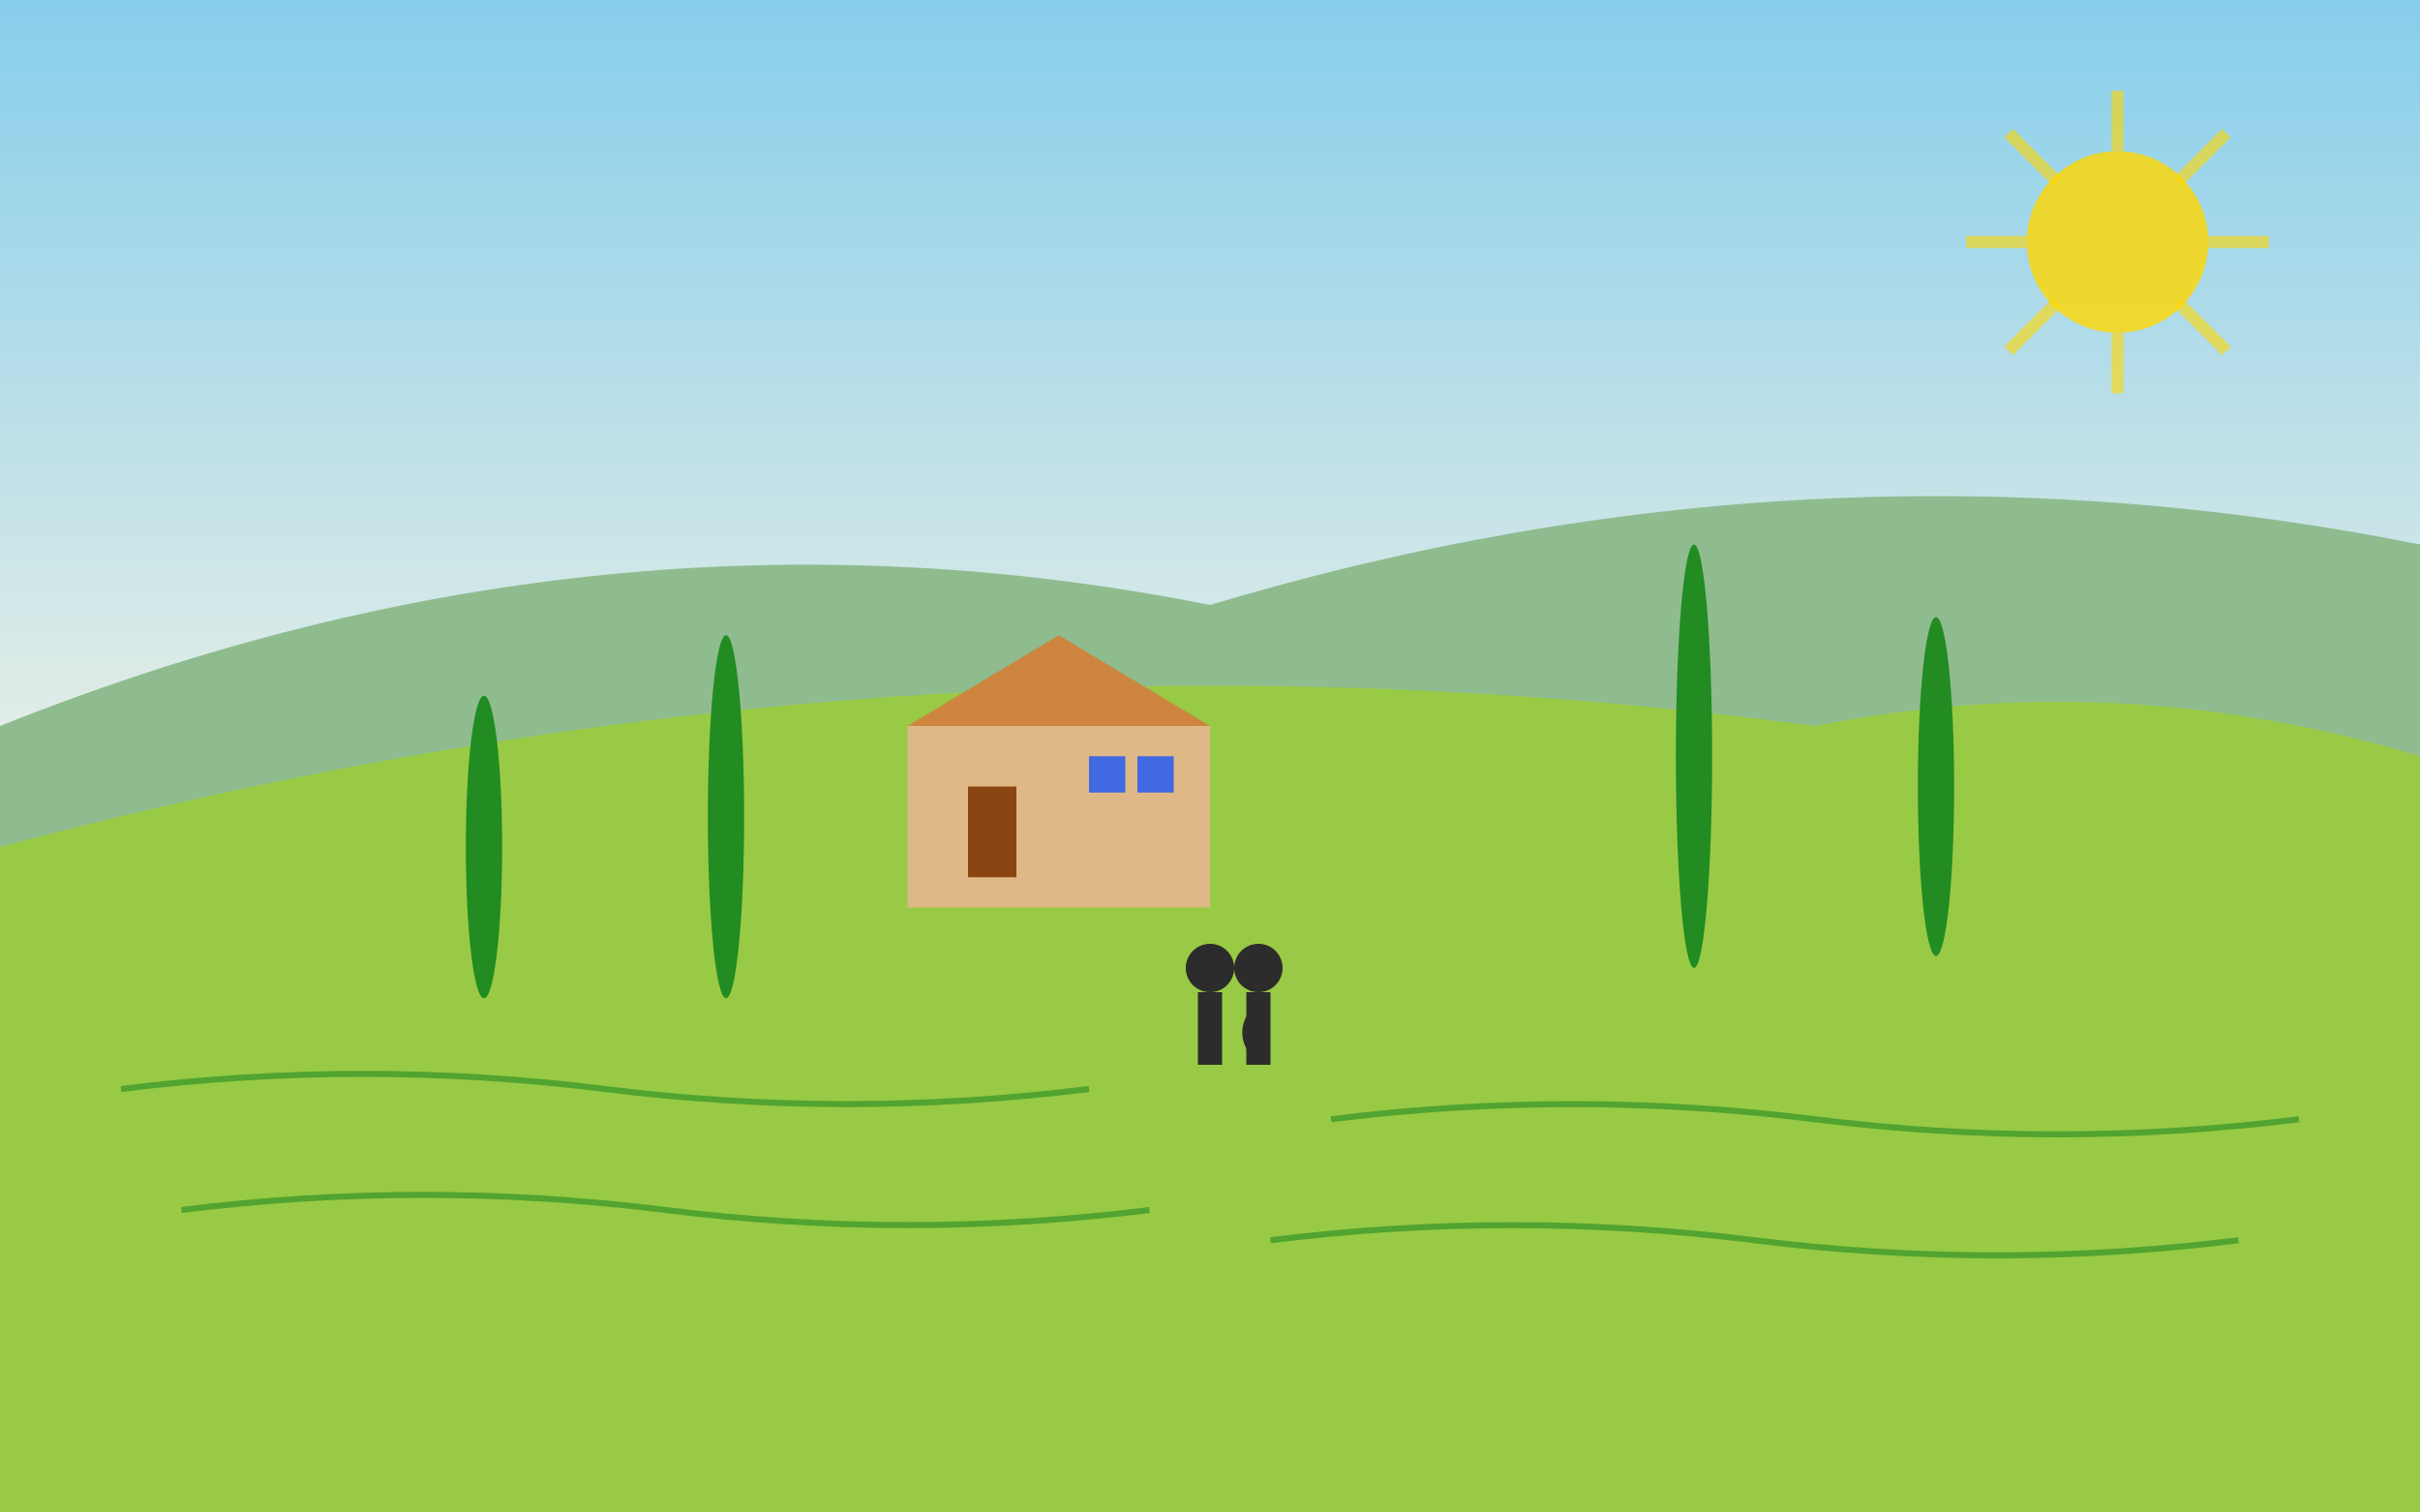 <svg width="400" height="250" viewBox="0 0 400 250" fill="none" xmlns="http://www.w3.org/2000/svg">
  <rect x="0" y="0" width="400" height="250" fill="#808080" stroke="none"/>
  <!-- Sky gradient -->
  <defs>
    <linearGradient id="skyGradient" x1="0%" y1="0%" x2="0%" y2="100%">
      <stop offset="0%" style="stop-color:#87CEEB;stop-opacity:1" />
      <stop offset="100%" style="stop-color:#f8f4e6;stop-opacity:1" />
    </linearGradient>
  </defs>
  <rect width="400" height="150" fill="url(#skyGradient)"/>
  
  <!-- Hills -->
  <path d="M0,120 Q100,80 200,100 Q300,70 400,90 L400,250 L0,250 Z" fill="#8FBC8F"/>
  <path d="M0,140 Q150,100 300,120 Q350,110 400,125 L400,250 L0,250 Z" fill="#9ACD32" opacity="0.8"/>
  
  <!-- Cypress trees -->
  <g>
    <ellipse cx="80" cy="140" rx="3" ry="25" fill="#228B22"/>
    <ellipse cx="120" cy="135" rx="3" ry="30" fill="#228B22"/>
    <ellipse cx="280" cy="125" rx="3" ry="35" fill="#228B22"/>
    <ellipse cx="320" cy="130" rx="3" ry="28" fill="#228B22"/>
  </g>
  
  <!-- Villa/Farmhouse -->
  <g transform="translate(150, 100)">
    <rect x="0" y="20" width="50" height="30" fill="#DEB887"/>
    <polygon points="0,20 25,5 50,20" fill="#CD853F"/>
    <rect x="10" y="30" width="8" height="15" fill="#8B4513"/>
    <rect x="30" y="25" width="6" height="6" fill="#4169E1"/>
    <rect x="38" y="25" width="6" height="6" fill="#4169E1"/>
  </g>
  
  <!-- Vineyard rows -->
  <g stroke="#228B22" stroke-width="1" opacity="0.6">
    <path d="M20,180 Q60,175 100,180 Q140,185 180,180"/>
    <path d="M220,185 Q260,180 300,185 Q340,190 380,185"/>
    <path d="M30,200 Q70,195 110,200 Q150,205 190,200"/>
    <path d="M210,205 Q250,200 290,205 Q330,210 370,205"/>
  </g>
  
  <!-- Wedding couple silhouette -->
  <g transform="translate(200, 160)">
    <circle cx="0" cy="0" r="4" fill="#2c2c2c"/>
    <circle cx="8" cy="0" r="4" fill="#2c2c2c"/>
    <rect x="-2" y="4" width="4" height="12" fill="#2c2c2c"/>
    <rect x="6" y="4" width="4" height="12" fill="#2c2c2c"/>
    <!-- Wedding dress -->
    <path d="M6,8 Q12,12 8,16 Q4,12 6,8" fill="#2c2c2c"/>
  </g>
  
  <!-- Sun -->
  <circle cx="350" cy="40" r="15" fill="#FFD700" opacity="0.8"/>
  <g stroke="#FFD700" stroke-width="2" opacity="0.6">
    <line x1="350" y1="15" x2="350" y2="25"/>
    <line x1="350" y1="55" x2="350" y2="65"/>
    <line x1="325" y1="40" x2="335" y2="40"/>
    <line x1="365" y1="40" x2="375" y2="40"/>
    <line x1="332" y1="22" x2="340" y2="30"/>
    <line x1="360" y1="50" x2="368" y2="58"/>
    <line x1="368" y1="22" x2="360" y2="30"/>
    <line x1="340" y1="50" x2="332" y2="58"/>
  </g>
</svg>
